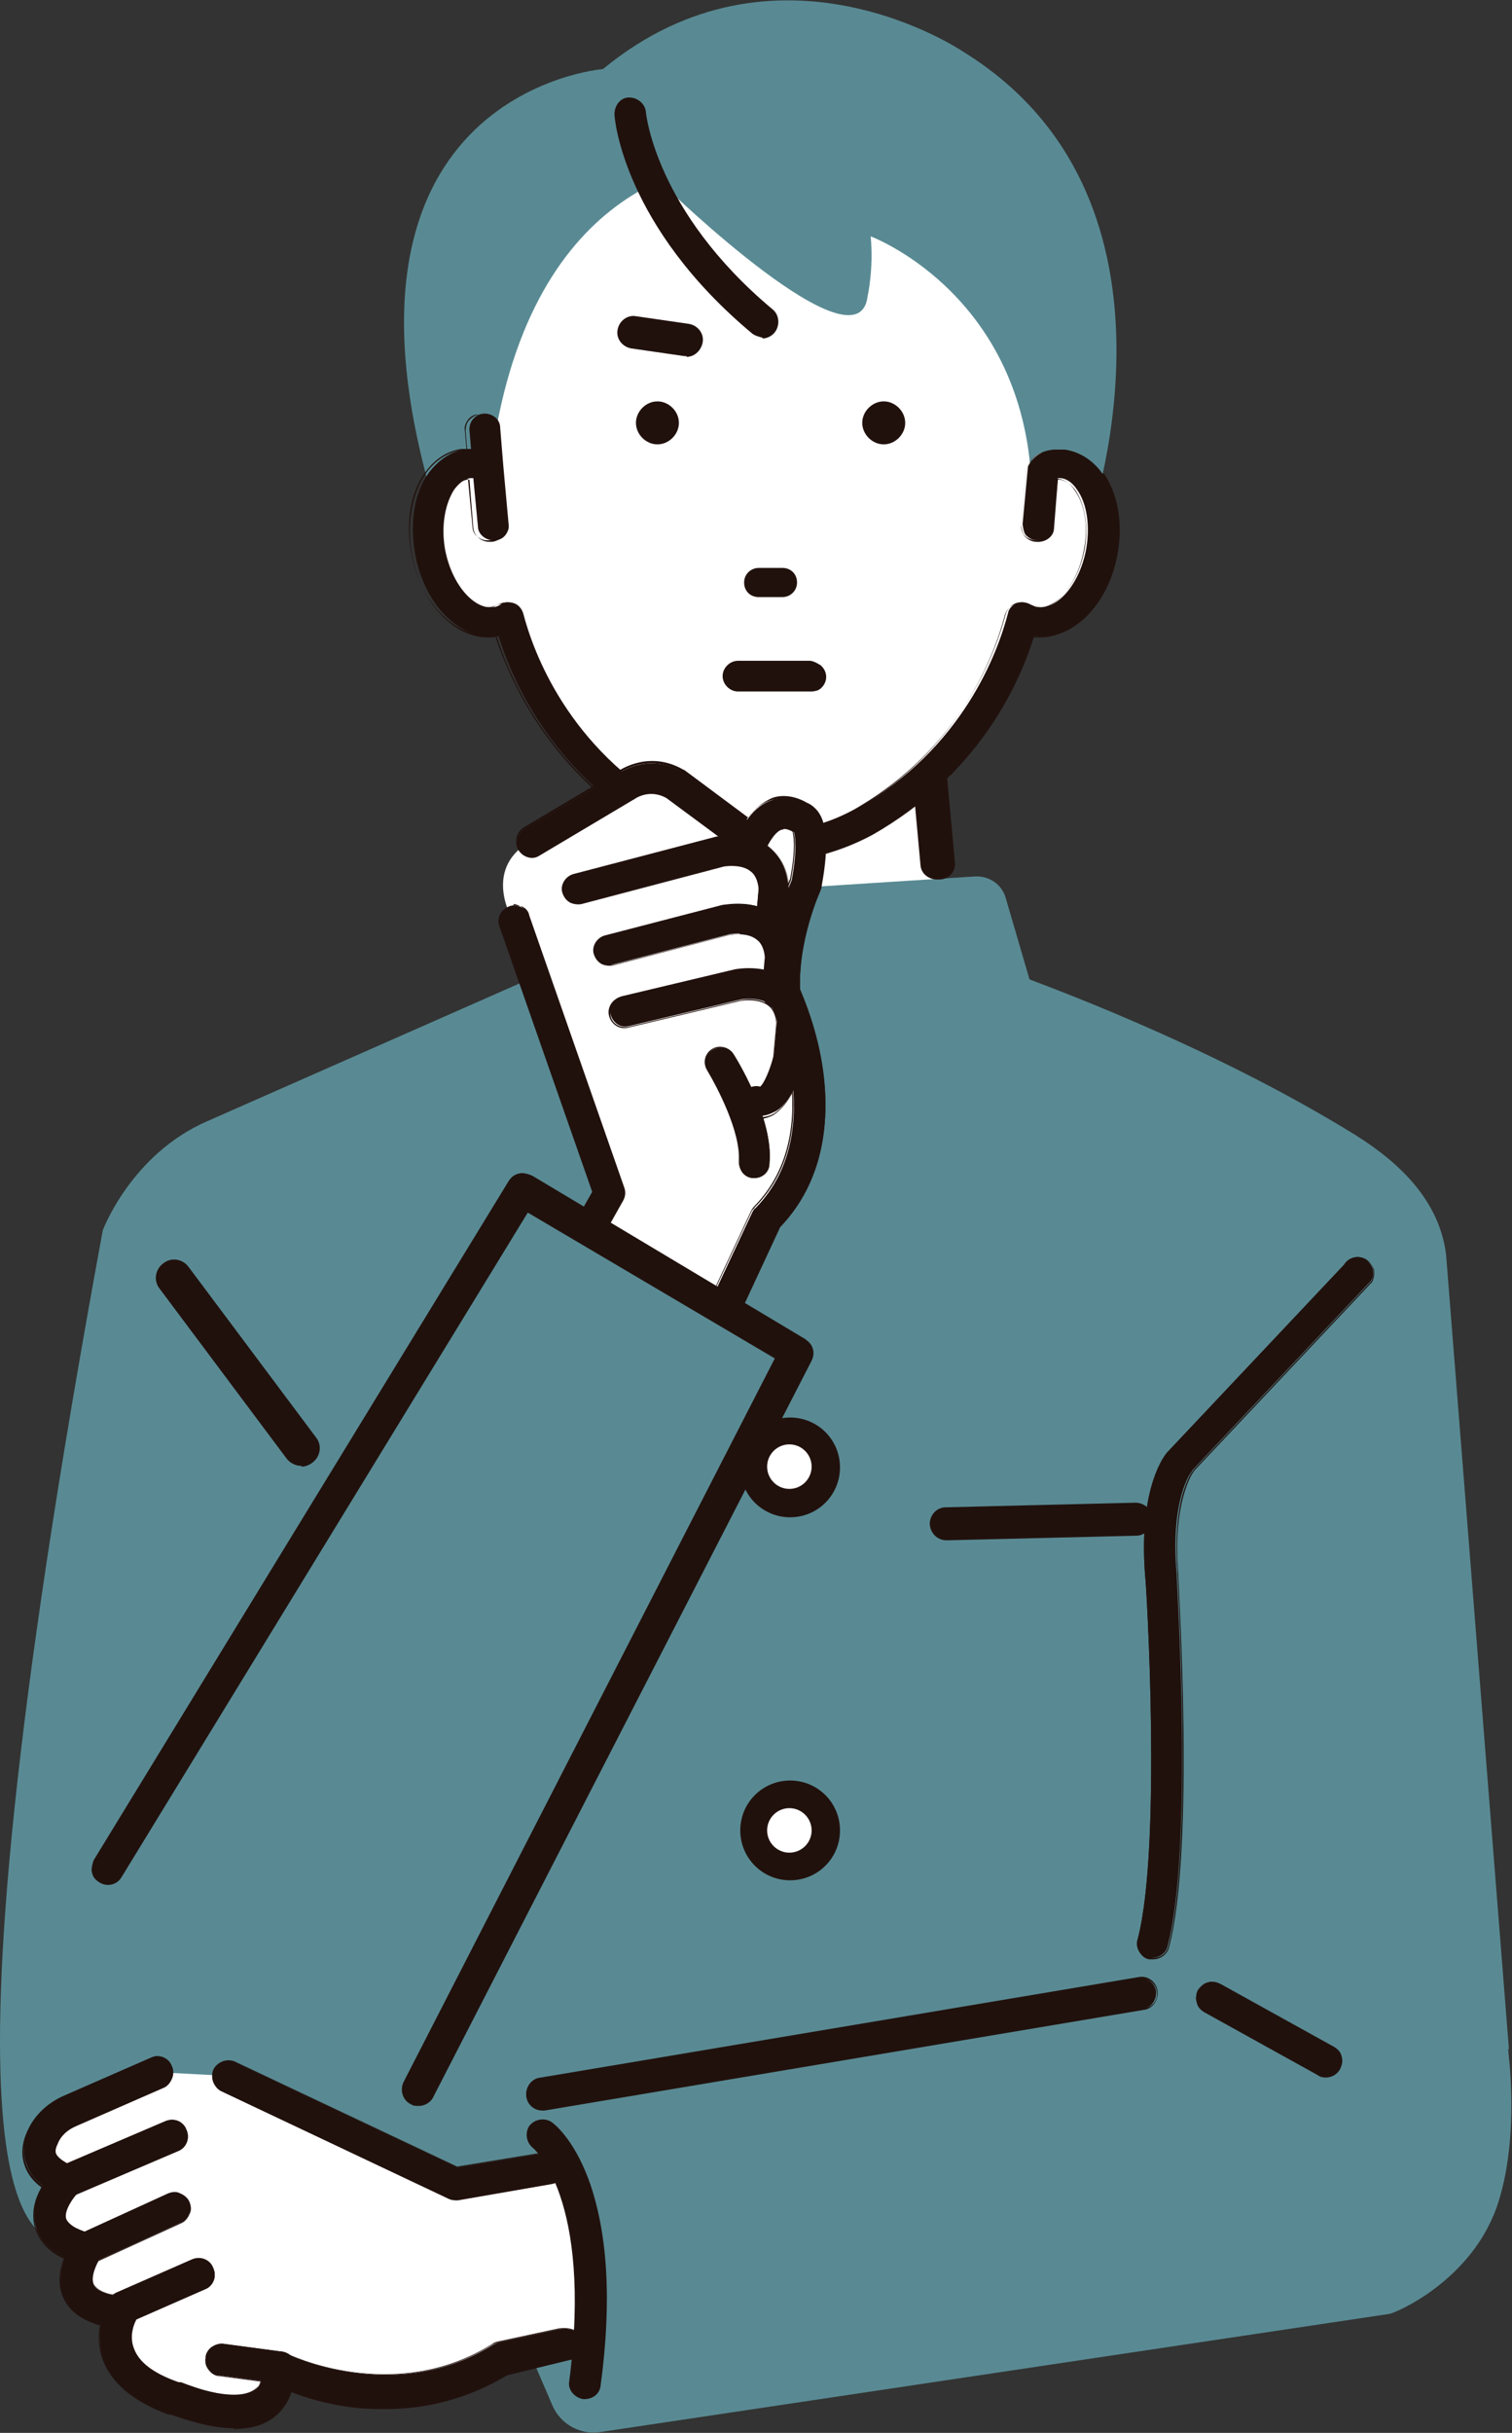 <?xml version="1.0" encoding="UTF-8"?>
<svg id="_レイヤー_2" data-name="レイヤー 2" xmlns="http://www.w3.org/2000/svg" viewBox="0 0 19.71 31.7">
  <rect x="0" y="0" width="19.71" height="31.7" fill="#333333" stroke="none"/>
  <defs>
    <style>
      .cls-1 {
        fill: #231815;
      }

      .cls-2 {
        fill: #fff;
      }

      .cls-3 {
        fill: #21110d;
      }

      .cls-4 {
        fill: #598a93;
      }
    </style>
  </defs>
  <g id="_ガイド" data-name="ガイド">
    <g>
      <g>
        <g>
          <polygon class="cls-2" points="8.22 8.01 7.91 12.26 10.19 14.01 12.23 12.16 11.88 8.25 8.22 8.01"/>
          <path class="cls-2" d="M10.19,14.06l-.02-.02-2.3-1.76.31-4.3h.03s3.7.24,3.7.24l.35,3.95-2.07,1.88ZM7.94,12.25l2.25,1.72,2.01-1.82-.34-3.86-3.61-.24-.3,4.2Z"/>
        </g>
        <path class="cls-4" d="M7.86.9s-3.95.31-2.1,5.99h8.42s1.54-4.27-1.63-6.22c0,0-2.42-1.64-4.69.23Z"/>
        <path class="cls-2" d="M11.25,10.71c1.48-.84,1.94-2.16,2.08-2.67.05.03.11.05.16.06.37.06.76-.35.86-.92.1-.57-.12-1.07-.49-1.13-.09-.01-.17,0-.26.03h0c-.31-2.85-3.03-4.04-3.63-3.98-.6-.06-2.88.11-3.5,3.48l-.13.51c-.08-.03-.17-.05-.26-.03-.37.06-.6.57-.49,1.13.1.57.49.98.86.92.06,0,.11-.03.16-.06.13.51.6,1.83,2.08,2.67,0,0,1.21.73,2.57,0Z"/>
        <path class="cls-4" d="M12.93,2.05l-1.77-.68-1.9-.16s-1.38-.39-1.69.31c-.31.7-.39.21-.31.7l.08.49s.99-.44,1.35-.26c0,0,2.5,2.42,2.62,1.41,0,0,.08-.35.04-.78,0,0,1.86.69,2.08,2.99,0,0,0-.25.47-.2l-.96-3.83Z"/>
        <g>
          <path class="cls-3" d="M14.37,6.17c-.12-.17-.29-.28-.48-.31-.05,0-.09,0-.14,0,0,0-.25,0-.35.22,0,0,0,0,0,0l-.07.75s.01.1.04.14c.04.04.09.07.14.07.11,0,.21-.07.22-.18l.06-.63s.02,0,.04,0c.08.01.15.06.21.15.13.18.17.47.12.77-.09.49-.4.8-.63.76-.03,0-.06-.02-.09-.03-.05-.03-.12-.04-.18-.02-.06.02-.11.07-.12.13-.13.5-.58,1.76-1.98,2.55-1.23.66-2.31.03-2.36,0-1.4-.8-1.85-2.05-1.98-2.55-.02-.06-.06-.11-.12-.13-.06-.02-.13-.02-.18.02-.03.02-.06.03-.09.03-.23.04-.54-.27-.63-.76-.05-.3,0-.58.12-.77.06-.08.13-.14.21-.15.01,0,.02,0,.04,0l.06.63c0,.1.1.18.2.18,0,0,.01,0,.02,0,.06,0,.11-.03.14-.07.03-.04.05-.09.04-.14l-.07-.77s0,0,0,0l-.04-.49c0-.11-.11-.19-.22-.18-.11.01-.19.11-.18.22l.02.24s-.05,0-.07,0c-.19.03-.35.14-.48.31-.19.26-.25.65-.18,1.05.12.68.6,1.15,1.09,1.08.2.64.74,1.81,2.1,2.58.02.01.6.36,1.4.36.48,0,.94-.12,1.37-.35,1.37-.78,1.91-1.94,2.11-2.59.49.07.97-.4,1.09-1.08.07-.4,0-.78-.18-1.04Z"/>
          <path class="cls-3" d="M9.98,11.24c-.81,0-1.38-.34-1.41-.36-1.36-.77-1.9-1.95-2.11-2.58-.49.07-.97-.41-1.09-1.08-.07-.4,0-.79.18-1.05.12-.17.29-.28.48-.31.02,0,.04,0,.06,0l-.02-.24c0-.06.01-.11.05-.15.04-.04.09-.07.14-.07.12,0,.22.08.23.19l.04.49s0,0,0,0l.07.77c0,.05-.01.1-.05.14-.04.04-.09.07-.15.07,0,0-.01,0-.02,0-.11,0-.2-.08-.21-.18l-.05-.63s-.02,0-.03,0c-.07.01-.14.06-.2.14-.13.18-.17.46-.12.76.09.49.4.79.62.76.03,0,.06-.02.09-.03.06-.03.13-.04.19-.02.06.02.11.08.13.14.13.5.58,1.75,1.98,2.55.05.03,1.13.66,2.35,0,1.4-.8,1.85-2.05,1.98-2.55.02-.06.06-.11.13-.14.06-.02.13-.02.19.02.03.02.06.03.09.03.22.04.53-.27.62-.76.05-.3,0-.58-.12-.76-.06-.08-.13-.13-.2-.14,0,0-.02,0-.03,0l-.05.63c0,.11-.11.19-.23.18-.06,0-.11-.03-.15-.07-.03-.04-.05-.09-.05-.14l.07-.75s0,0,0-.01c.1-.23.36-.23.36-.23.04,0,.09,0,.14,0,.19.03.36.14.48.31h0c.19.27.26.65.18,1.05-.12.68-.6,1.15-1.09,1.08-.2.63-.74,1.81-2.11,2.58-.44.24-.9.36-1.38.36ZM6.47,8.28s0,0,0,0c.2.63.74,1.8,2.1,2.58.02.01.6.36,1.4.36.47,0,.94-.12,1.37-.35,1.37-.78,1.91-1.95,2.1-2.58,0,0,0,0,0,0,.48.07.96-.4,1.08-1.07.07-.4,0-.78-.18-1.04h0c-.12-.17-.28-.28-.47-.31-.05,0-.09,0-.14,0,0,0-.25,0-.35.22,0,0,0,0,0,0l-.07.75s.01.09.04.13c.03.04.08.06.14.07.11,0,.2-.07.21-.17l.06-.63s0,0,0,0c.01,0,.03,0,.04,0,.08.01.15.06.21.15.13.18.18.47.12.77-.09.5-.41.81-.64.77-.03,0-.06-.02-.09-.04-.05-.03-.12-.04-.18-.01-.06.02-.1.07-.12.13-.13.5-.58,1.76-1.98,2.56-1.23.66-2.32.03-2.37,0-1.41-.8-1.86-2.06-1.99-2.56-.01-.06-.06-.11-.12-.13-.06-.02-.12-.02-.18.01-.03.02-.06.03-.09.04-.23.04-.55-.27-.64-.77-.05-.3,0-.59.12-.77.06-.09.13-.14.21-.15.01,0,.02,0,.04,0,0,0,0,0,0,0l.06.63c0,.09.09.17.19.17,0,0,.01,0,.02,0,.05,0,.1-.03.14-.07.03-.04.05-.08.04-.13l-.07-.77s0,0,0,0c0,0,0,0,0,0,0,0,0,0,0,0l-.04-.49c0-.11-.1-.18-.21-.18-.05,0-.1.03-.13.07-.03.04-.05.09-.04.14l.02.24s0,0,0,0c0,0,0,0,0,0-.03,0-.05,0-.07,0-.19.03-.35.14-.47.31-.19.26-.25.64-.18,1.04.12.67.6,1.14,1.08,1.07,0,0,0,0,0,0Z"/>
        </g>
        <g>
          <path class="cls-3" d="M11.52,5.23c-.15,0-.28.13-.28.28s.13.28.28.28.28-.13.28-.28-.13-.28-.28-.28Z"/>
          <path class="cls-3" d="M8.85,5.51c0-.15-.13-.28-.28-.28s-.28.13-.28.28.13.28.28.28.28-.13.28-.28Z"/>
          <path class="cls-3" d="M9.89,7.78h.31c.1,0,.19-.08.19-.19s-.08-.19-.19-.19h-.31c-.1,0-.19.08-.19.19s.08.19.19.19Z"/>
          <path class="cls-3" d="M10.7,8.67s-.09-.06-.14-.06h-.94s0,0,0,0c-.05,0-.1.02-.14.06-.04.04-.06.09-.06.14,0,.05.02.1.06.14.04.04.09.06.14.06h.94s0,0,0,0c.03,0,.05,0,.08-.01.02,0,.05-.02.07-.04.04-.04.06-.09.06-.14,0-.05-.02-.1-.06-.14Z"/>
          <path class="cls-3" d="M8.95,4.64s-.02,0-.03,0l-.69-.1c-.12-.02-.2-.13-.18-.24.02-.12.13-.2.24-.18l.69.1c.12.02.2.13.18.24-.02.11-.11.19-.21.19Z"/>
        </g>
        <path class="cls-4" d="M19.67,26.7l-.82-10.36c-.09-.69-.59-1.18-1.18-1.55-1.97-1.22-4.25-2.02-4.25-2.03l-.31-1.06c-.05-.18-.22-.29-.4-.28l-5.29.34-.48.98-4.24,1.87c-.99.43-1.36,1.42-1.36,1.42-2.4,13.01-.95,13.18-.42,13.2.05,0,5.56.55,5.61.55,0,0,.42.98.67,1.56.1.24.36.39.62.35l10.29-1.54c.05,0,1.11-.43,1.43-1.48.27-.88.12-1.92.12-1.97Z"/>
        <path class="cls-3" d="M12.22,11.46c-.12,0-.21-.08-.22-.18l-.1-1.09c0-.1.08-.2.21-.2.12,0,.23.07.24.18l.1,1.09c0,.1-.08.2-.21.2,0,0-.01,0-.02,0Z"/>
        <path class="cls-3" d="M7.9,12.55s-.03,0-.05,0c-.11-.03-.18-.14-.15-.25.07-.29.23-1.15.09-1.6-.03-.11.03-.23.14-.26.11-.03.23.03.26.14.21.66-.07,1.78-.08,1.83-.02.09-.11.16-.2.16Z"/>
        <g>
          <path class="cls-3" d="M17.28,27.06s-.07,0-.1-.03l-1.48-.82c-.1-.06-.14-.18-.08-.28.06-.1.18-.14.28-.08l1.48.82c.1.06.14.18.08.28-.04.07-.11.11-.18.11Z"/>
          <path class="cls-3" d="M17.28,27.07s-.07,0-.1-.03l-1.48-.82c-.05-.03-.09-.07-.1-.13-.02-.06,0-.11.02-.16.03-.05.07-.09.13-.1.06-.02.11,0,.16.02l1.48.82c.05.03.09.07.1.13.02.06,0,.11-.02.16-.04.07-.11.11-.19.11ZM15.8,25.83s-.04,0-.06,0c-.05.01-.09.05-.12.09-.03.05-.03.1-.02.15.01.05.05.09.09.12l1.48.82s.06.03.1.03c.07,0,.14-.04.17-.1.03-.05.03-.1.02-.15-.01-.05-.05-.09-.09-.12l-1.48-.82s-.06-.03-.1-.03Z"/>
        </g>
        <g>
          <path class="cls-3" d="M7.07,27.49c-.1,0-.19-.08-.21-.18-.01-.11.07-.22.18-.23l7.8-1.31c.11-.01.22.07.23.18.01.11-.07.22-.18.23l-7.8,1.31s-.02,0-.03,0Z"/>
          <path class="cls-3" d="M7.07,27.5c-.11,0-.2-.08-.21-.19-.01-.12.07-.23.19-.24l7.8-1.31c.12-.02.23.07.24.19.01.12-.07.23-.19.24l-7.8,1.31s-.02,0-.03,0ZM14.87,25.78s-.02,0-.02,0l-7.8,1.31c-.11.01-.19.11-.17.22.01.1.1.17.2.17,0,0,.02,0,.03,0l7.8-1.31c.11-.01.19-.11.17-.22-.01-.1-.1-.17-.2-.17Z"/>
        </g>
        <g>
          <path class="cls-3" d="M9.14,30.67h0s0,0,0,0Z"/>
          <path class="cls-3" d="M9.14,30.67s0,0,0,0,0,0,0,0h0s0,0,0,0,0,0,0,0Z"/>
        </g>
        <g>
          <g>
            <path class="cls-2" d="M7.17,28.25l-1.22.2-2.96-1.4-.94-.05-1.12.49c-.16.07-.29.19-.36.34-.09.18-.09.42.3.58,0,0-.62.62.26.89,0,0-.49.72.46.82,0,0-.42.73.68,1.12.27.1,1.35.51,1.39-.4,0,0,1.48.76,2.89-.13l1.04-.19s.31-1-.41-2.28Z"/>
            <g>
              <path class="cls-3" d="M7.59,30.57c-.01.08-.08.13-.16.14l-.82.2c-1.14.7-2.31.41-2.81.22-.05.15-.14.27-.26.36-.14.1-.32.13-.49.13-.32,0-.65-.12-.83-.18h-.03c-.45-.17-.73-.4-.84-.7-.06-.17-.06-.33-.04-.46-.23-.06-.39-.18-.47-.35-.08-.18-.05-.37,0-.52-.21-.1-.34-.24-.38-.42-.05-.19.02-.38.1-.51-.1-.07-.17-.16-.21-.27-.06-.14-.05-.31.03-.47.09-.19.26-.35.47-.44l1.12-.49c.1-.05.23,0,.27.11.05.1,0,.23-.11.27l-1.12.49c-.12.05-.21.14-.26.24-.03.06-.03.11-.02.14.02.05.1.11.21.16.06.03.11.08.12.15.01.07,0,.14-.06.19-.06.06-.18.22-.15.33.02.08.14.16.32.21.06.02.11.07.14.13.02.06.01.13-.02.19-.04.07-.12.24-.08.34.04.08.18.14.39.16.07,0,.13.05.16.11.03.06.03.14,0,.2,0,0-.1.18-.02.37.07.18.27.33.59.44h.03c.18.07.72.27.95.11.03-.02.12-.08.13-.31,0-.07.04-.14.1-.17.06-.04.14-.04.2,0,.01,0,1.4.69,2.69-.12.02-.01.05-.02.07-.03l.79-.17s.35-.06.3.23Z"/>
              <path class="cls-3" d="M3.05,31.64c-.32,0-.65-.12-.83-.18h-.03c-.45-.17-.73-.4-.85-.71-.05-.14-.07-.3-.04-.45-.23-.07-.39-.18-.47-.35-.09-.19-.05-.38,0-.52-.21-.1-.33-.24-.38-.42-.05-.2.02-.39.09-.51-.1-.07-.17-.16-.21-.26-.06-.15-.05-.31.03-.48.09-.2.26-.36.47-.45l1.12-.49c.11-.05.24,0,.28.11.05.11,0,.24-.11.28l-1.12.49c-.12.05-.21.13-.25.24-.03.06-.03.1-.02.14.02.05.09.11.21.15.07.03.11.09.13.16.01.07,0,.14-.06.19-.06.06-.17.22-.15.32.02.08.14.15.32.21.07.02.12.07.14.13.02.06.01.14-.02.19-.04.07-.12.23-.08.33.04.08.18.13.38.16.07,0,.14.05.17.12.03.07.03.14,0,.2,0,0-.1.18-.02.37.07.18.27.33.58.44h.03c.18.07.71.26.94.11.03-.02.12-.08.12-.31,0-.07.04-.14.11-.18.06-.04.14-.04.21,0,.01,0,1.39.69,2.68-.12.02-.01.05-.02.08-.03l.79-.17s.18-.03.27.06c.04.04.06.1.04.19-.01.08-.09.14-.17.15l-.82.2c-.5.3-1.05.45-1.65.44-.49,0-.9-.12-1.16-.22-.05.15-.14.27-.26.35-.13.09-.3.13-.5.13ZM2.04,26.81s-.05,0-.08.02l-1.12.49c-.21.09-.37.25-.46.44-.08.16-.09.32-.03.46.04.1.11.19.21.26,0,0,0,0,0,.01-.07.12-.15.31-.1.51.04.17.17.31.38.41,0,0,0,0,0,0-.05.13-.08.33,0,.51.08.17.23.29.47.35,0,0,0,0,0,0-.03.16-.02.31.04.45.11.3.39.53.84.69h.03c.18.07.5.19.82.19.2,0,.36-.04.49-.13.12-.08.21-.2.26-.35,0,0,0,0,0,0,0,0,0,0,0,0,.26.1.67.21,1.16.22.02,0,.04,0,.06,0,.57,0,1.1-.15,1.58-.44,0,0,0,0,0,0l.82-.2c.07-.01.14-.06.16-.14.01-.08,0-.13-.04-.17-.08-.08-.25-.05-.25-.05l-.79.17s-.05.01-.07.03c-1.29.81-2.68.13-2.69.12-.06-.03-.13-.03-.19,0-.06.03-.1.1-.1.16,0,.24-.1.3-.13.32-.24.16-.78-.03-.96-.09h-.03c-.32-.12-.52-.28-.59-.46-.07-.19.02-.37.02-.38.03-.06.04-.13,0-.19-.03-.06-.09-.1-.16-.11-.21-.02-.35-.08-.39-.16-.05-.1.03-.28.08-.35.04-.05.04-.12.02-.18-.02-.06-.07-.11-.13-.12-.19-.06-.31-.13-.33-.22-.03-.11.09-.27.15-.34.05-.05.07-.11.05-.18-.01-.07-.06-.12-.12-.15-.12-.05-.19-.11-.22-.16-.01-.04,0-.09.02-.15.05-.1.14-.19.26-.24l1.12-.49c.1-.04.15-.16.1-.26-.03-.07-.11-.12-.18-.12Z"/>
            </g>
            <g>
              <path class="cls-3" d="M7.13,28.05l-1.16.19-2.9-1.37c-.1-.05-.23,0-.28.1-.05.1,0,.23.1.28l2.96,1.4s.08.02.12.02l1.21-.21s.21-.02.18-.23c0,0,0-.18-.23-.17Z"/>
              <path class="cls-3" d="M5.94,28.67s-.06,0-.09-.02l-2.96-1.4c-.05-.02-.09-.07-.11-.12-.02-.05-.02-.11,0-.16.02-.05.07-.09.12-.11.05-.02.11-.02.16,0l2.9,1.37,1.16-.19s0,0,0,0c.08,0,.14.02.18.06.05.05.05.12.05.12,0,.06,0,.12-.04.16-.06.07-.15.08-.15.08l-1.21.21s-.02,0-.04,0ZM2.98,26.86s-.05,0-.07.01c-.05.02-.09.05-.11.1-.02.05-.03.1,0,.15.02.05.05.09.1.11l2.96,1.4s.08.02.12.02l1.21-.21s.09,0,.14-.07c.03-.04.04-.09.03-.15,0,0,0-.06-.05-.11-.04-.04-.1-.06-.18-.06l-1.16.19s0,0,0,0l-2.9-1.37s-.06-.02-.08-.02Z"/>
            </g>
          </g>
          <g>
            <path class="cls-3" d="M.86,28.63c-.08,0-.16-.05-.19-.13-.05-.11,0-.23.11-.27l1.38-.59c.11-.05.23,0,.27.11.05.11,0,.23-.11.27l-1.38.59s-.05.02-.08.02Z"/>
            <path class="cls-3" d="M.86,28.64c-.09,0-.16-.05-.2-.13-.05-.11,0-.24.11-.28l1.38-.59c.11-.05.24,0,.28.11.05.11,0,.24-.11.28l-1.38.59s-.06.02-.08.02ZM2.24,27.63s-.05,0-.08.02l-1.38.59c-.1.04-.15.16-.1.26.03.07.1.12.18.12.03,0,.05,0,.08-.02l1.38-.59c.1-.04.15-.16.1-.26-.03-.08-.11-.12-.18-.12Z"/>
          </g>
          <g>
            <path class="cls-3" d="M1.12,29.51c-.08,0-.15-.04-.19-.12-.05-.1,0-.23.1-.27l1.16-.53c.1-.05.23,0,.27.1.05.1,0,.23-.1.27l-1.16.53s-.06.02-.09.02Z"/>
            <path class="cls-3" d="M1.12,29.52c-.08,0-.16-.05-.2-.13-.02-.05-.03-.11,0-.16.02-.05.06-.1.11-.12l1.16-.53c.05-.02.11-.03.16,0,.05.02.1.06.12.11.02.05.03.11,0,.16-.02.05-.06.1-.11.12l-1.16.53s-.06.02-.09.02ZM2.28,28.58s-.06,0-.08.02l-1.16.53s-.09.06-.1.11c-.02.05-.02.1,0,.15.03.07.1.12.18.12.03,0,.06,0,.08-.02l1.16-.53c.1-.05.14-.16.1-.26-.02-.05-.06-.09-.11-.1-.02,0-.05-.01-.07-.01Z"/>
          </g>
          <g>
            <path class="cls-3" d="M1.61,30.27c-.08,0-.16-.05-.19-.12-.05-.1,0-.23.11-.27l.98-.43c.1-.05.23,0,.27.11.05.1,0,.23-.11.27l-.98.43s-.05.02-.08.02Z"/>
            <path class="cls-3" d="M1.61,30.28c-.09,0-.16-.05-.2-.13-.02-.05-.02-.11,0-.16.02-.05.06-.1.11-.12l.98-.43c.11-.05.24,0,.28.11.05.11,0,.24-.11.28l-.98.43s-.06.02-.09.02ZM2.6,29.44s-.05,0-.08.02l-.98.43s-.09.06-.11.11c-.02.05-.02.1,0,.15.03.07.1.12.18.12.03,0,.05,0,.08-.02l.98-.43c.1-.04.15-.16.1-.26-.03-.08-.11-.12-.18-.12Z"/>
          </g>
        </g>
        <g>
          <path class="cls-3" d="M15.03,25.52s-.03,0-.05,0c-.11-.03-.18-.14-.15-.25.32-1.22.11-4.67.1-4.71-.09-1.07.2-1.53.28-1.63l2.31-2.45c.06-.1.19-.13.28-.07.1.06.13.19.07.28l-2.32,2.46s-.01.02-.02.03c0,0-.28.35-.19,1.34,0,.15.22,3.56-.12,4.84-.02.09-.11.15-.2.15Z"/>
          <path class="cls-3" d="M15.03,25.53s-.04,0-.05,0c-.06-.01-.1-.05-.13-.1-.03-.05-.04-.11-.02-.16.32-1.21.11-4.67.1-4.71-.09-1.06.19-1.52.28-1.63l2.31-2.45c.06-.1.19-.13.29-.07.05.03.08.08.1.13.01.06,0,.11-.02.16l-2.32,2.46s-.01.02-.02.03h0s-.27.38-.19,1.33c0,.15.22,3.56-.12,4.85-.02.09-.11.16-.21.16ZM17.71,16.39c-.07,0-.13.03-.17.1l-2.31,2.45c-.09.11-.37.56-.28,1.62,0,.03.21,3.49-.1,4.71-.03.11.04.22.14.24.02,0,.03,0,.05,0,.09,0,.17-.06.19-.15.33-1.28.12-4.7.12-4.84-.03-.4-.01-.76.06-1.03.06-.21.12-.3.13-.31h0s0,0,0,0c0,0,.02-.02.02-.03l2.32-2.46s.04-.1.02-.15c-.01-.05-.04-.1-.09-.12-.03-.02-.07-.03-.1-.03Z"/>
        </g>
        <g>
          <path class="cls-3" d="M3.64,31.05s-.02,0-.03,0l-.75-.1c-.11-.01-.19-.12-.18-.23.01-.11.12-.19.23-.18l.75.1c.11.01.19.12.18.23-.01.1-.1.18-.21.18Z"/>
          <path class="cls-3" d="M3.64,31.06s-.02,0-.03,0l-.75-.1c-.06,0-.11-.04-.14-.08-.04-.05-.05-.1-.04-.16,0-.06.04-.11.08-.14.05-.03.1-.05.16-.04l.75.1c.12.01.2.12.19.24-.01.11-.11.19-.21.19ZM2.89,30.55s-.09.01-.12.04c-.04.03-.07.08-.08.13,0,.05,0,.11.04.15.03.04.08.07.13.08l.75.1s.02,0,.03,0c.1,0,.18-.07.2-.17.01-.11-.06-.21-.17-.22l-.75-.1s-.02,0-.03,0Z"/>
        </g>
        <path class="cls-3" d="M7.63,31.26s-.02,0-.03,0c-.11-.02-.2-.12-.18-.23.31-2.4-.47-3.04-.47-3.04-.09-.07-.11-.2-.05-.29.07-.09.2-.11.29-.05.03.02.28.21.48.74.25.68.31,1.58.16,2.69-.01.11-.1.18-.21.18Z"/>
        <path class="cls-1" d="M9.74,12.84c.07,0,.13-.03.17-.08.04-.05.06-.11.06-.17,0-.06-.03-.12-.08-.16l-1.84-1.43c-.09-.09-.24-.08-.33.01-.09.09-.08.24.02.33l1.84,1.43s.1.06.16.06Z"/>
        <path class="cls-1" d="M9.47,14.36c-.03-.11-.15-.17-.26-.14-.11.03-.17.15-.14.26l.28.92-.34,1.17c-.03.11.03.22.14.26.02,0,.04,0,.06,0,.09,0,.17-.06.2-.15l.36-1.23s.01-.08,0-.12l-.3-.98Z"/>
        <g>
          <circle class="cls-2" cx="10.3" cy="19.12" r=".47"/>
          <path class="cls-3" d="M10.3,19.77c-.36,0-.65-.29-.65-.65s.29-.65.65-.65.65.29.65.65-.29.65-.65.65ZM10.29,18.82c-.16,0-.29.13-.29.29s.13.29.29.29.29-.13.29-.29-.13-.29-.29-.29Z"/>
        </g>
        <g>
          <circle class="cls-2" cx="10.3" cy="23.85" r=".47"/>
          <path class="cls-3" d="M10.3,24.5c-.36,0-.65-.29-.65-.65s.29-.65.65-.65.65.29.65.65-.29.65-.65.65ZM10.29,23.56c-.16,0-.29.13-.29.29s.13.29.29.29.29-.13.29-.29-.13-.29-.29-.29Z"/>
        </g>
        <path class="cls-3" d="M12.34,20.07c-.12,0-.21-.09-.22-.21,0-.12.09-.22.21-.22l2.47-.06c.12,0,.22.09.22.21,0,.12-.09.22-.21.22l-2.47.06s0,0,0,0Z"/>
        <g>
          <path class="cls-2" d="M6.92,10.97l1.21-.72s.3-.23.65-.02l1,.75s.21-.56.63-.3c0,0,.23.02.07.86,0,0-.33.7-.28,1.42,0,0,.86,1.8-.23,2.92l-.68,1.45-1.94-.75.58-1.03-1.24-3.55s-.41-.66.21-1.03Z"/>
          <g>
            <path class="cls-3" d="M7.36,16.77s-.07,0-.1-.03c-.09-.05-.13-.17-.07-.27l.54-.95-1.21-3.46c-.04-.1.02-.21.12-.25.1-.04.21.02.25.12l1.24,3.55c.02.05.01.11-.01.16l-.58,1.03c-.04.06-.1.1-.17.1Z"/>
            <path class="cls-3" d="M7.36,16.78s-.07,0-.1-.03c-.05-.03-.08-.07-.1-.12-.01-.05,0-.11.02-.15l.54-.95-1.21-3.46c-.04-.11.02-.22.13-.26.05-.02.11-.01.16,0,.05.02.09.06.1.12l1.24,3.55c.02.06.01.12-.02.17l-.58,1.03c-.04.06-.1.1-.18.1ZM6.71,11.81s-.04,0-.06.01c-.1.03-.15.14-.12.24l1.21,3.46s0,0,0,0l-.54.95s-.03.09-.02.14c.01.05.04.09.09.11.03.02.06.02.09.02.07,0,.13-.04.16-.1l.58-1.03s.03-.1.01-.15l-1.24-3.55s-.05-.09-.1-.11c-.03-.01-.05-.02-.08-.02Z"/>
          </g>
          <g>
            <path class="cls-3" d="M9.3,17.52s-.06,0-.08-.02c-.1-.05-.14-.16-.09-.26l.68-1.45s.02-.04.04-.05c.99-1.01.2-2.68.2-2.7-.01-.02-.02-.05-.02-.07-.05-.7.23-1.36.29-1.5.08-.43.04-.59.03-.63,0,0,0,0-.01,0-.09-.05-.13-.04-.15-.03-.09.03-.17.18-.2.24-.02.06-.07.1-.13.12-.06.02-.12,0-.17-.03l-1-.74c-.23-.13-.42.01-.43.02,0,0-.01,0-.02.01l-1.21.72c-.09.06-.21.02-.27-.07-.06-.09-.02-.21.07-.27l1.21-.72c.07-.05.44-.28.86-.03,0,0,.01,0,.02.01l.82.61c.07-.1.17-.2.31-.25.1-.04.27-.05.46.06.04.02.09.05.14.11.13.17.14.49.05.97,0,.02,0,.03-.01.05,0,0-.29.64-.26,1.29.05.12.23.54.3,1.06.11.82-.08,1.52-.56,2.02l-.66,1.42c-.03.07-.1.11-.18.11ZM10.4,10.86s0,0,0,0t0,0Z"/>
            <path class="cls-3" d="M9.3,17.52h0s-.06,0-.09-.02c-.1-.05-.15-.17-.1-.27l.68-1.45s.02-.04.04-.06c.99-1.01.2-2.67.2-2.69-.01-.02-.02-.05-.02-.08-.05-.7.23-1.37.29-1.5.08-.42.04-.58.03-.62,0,0,0,0,0,0-.08-.05-.13-.04-.14-.03-.09.03-.17.17-.19.23-.02.06-.07.11-.13.12-.06.02-.13,0-.18-.03l-1-.74c-.22-.13-.41,0-.42.02,0,0-.01,0-.02.01l-1.21.72c-.1.06-.22.03-.28-.07-.06-.1-.03-.22.07-.28l1.21-.72c.07-.05.44-.28.87-.03,0,0,.01,0,.02.01l.82.61c.09-.12.2-.2.31-.25.1-.04.27-.05.46.06.05.02.1.06.14.11.13.17.14.49.05.98,0,.02,0,.03-.02.05,0,0-.29.64-.26,1.29.05.12.23.54.3,1.06.11.82-.08,1.52-.56,2.02l-.66,1.42c-.03.07-.11.12-.18.12ZM10.21,10.79s.06,0,.12.04c0,0,0,0,.01,0,0,0,0,0,0,0,.02.05.05.21-.03.64-.06.13-.33.8-.29,1.49,0,.02,0,.05.02.07,0,.02.8,1.69-.2,2.7-.01.02-.03.03-.04.05l-.68,1.45c-.04.09,0,.21.09.25.03.01.05.02.08.02.07,0,.14-.04.17-.11l.66-1.42s0,0,0,0c.47-.5.67-1.19.56-2.01-.07-.52-.24-.94-.29-1.06,0,0,0,0,0,0-.03-.65.26-1.29.26-1.3,0-.01.01-.03.01-.04.09-.48.08-.8-.04-.97-.04-.05-.08-.09-.13-.1-.19-.11-.35-.09-.45-.06-.12.04-.22.12-.31.25,0,0,0,0,0,0,0,0,0,0,0,0l-.82-.61s-.01,0-.02-.01c-.42-.25-.78-.02-.85.03l-1.21.72c-.09.05-.12.17-.07.26.05.09.17.12.26.07l1.21-.72s.01,0,.02-.01c0,0,.2-.15.43-.02l1,.74s.11.05.17.03c.06-.02.1-.06.12-.11.02-.06.11-.21.2-.24,0,0,.02,0,.04,0ZM10.4,10.87s0,0,0,0c0,0,0,0,0,0,0,0,0,0,0,0,0,0,0,0,0,0,0,0,0,0,0,0,0,0,0,0,0,0Z"/>
          </g>
          <g>
            <path class="cls-3" d="M10.05,12.24s-.01,0-.02,0c-.11-.01-.19-.11-.18-.21l.04-.45c-.01-.11-.05-.19-.11-.24-.11-.08-.28-.07-.35-.06l-1.86.49c-.1.03-.21-.04-.24-.14-.03-.1.04-.21.14-.24l1.87-.49s0,0,0,0c.04,0,.4-.08.67.13.11.08.25.24.27.54,0,.01,0,.02,0,.03l-.05.47c-.01.1-.1.18-.19.18Z"/>
            <path class="cls-3" d="M10.05,12.25h0s-.01,0-.02,0c-.05,0-.1-.03-.14-.07-.03-.04-.05-.1-.04-.15l.04-.45c-.01-.11-.05-.19-.11-.23-.1-.08-.27-.07-.34-.06l-1.86.49c-.05.01-.11,0-.15-.02-.05-.03-.08-.07-.09-.12-.01-.05,0-.11.02-.15.03-.05.07-.08.12-.09l1.87-.49s0,0,0,0c.04,0,.4-.08.67.13.11.08.25.25.27.55,0,.01,0,.02,0,.04l-.05.47c-.01.1-.1.18-.2.18ZM9.54,11.26c.08,0,.18.02.25.07.07.05.1.13.11.25l-.04.45s0,.1.04.14c.03.04.08.06.13.07.1.01.2-.07.21-.17l.05-.47s0-.02,0-.03c-.02-.29-.16-.45-.27-.54-.27-.2-.62-.13-.66-.12,0,0,0,0,0,0l-1.87.49s-.09.04-.11.09c-.03.04-.03.09-.02.14.01.05.04.09.09.11.04.03.09.03.14.02l1.86-.49s.06,0,.1,0Z"/>
          </g>
          <g>
            <path class="cls-3" d="M10.14,13.13s-.01,0-.02,0c-.11-.01-.19-.11-.18-.21l.04-.45c-.01-.11-.05-.19-.11-.24-.11-.08-.29-.07-.35-.06l-1.54.4c-.1.03-.21-.04-.24-.14-.03-.1.04-.21.14-.24l1.54-.4s0,0,0,0c.04,0,.4-.08.67.13.11.08.25.24.27.54,0,.01,0,.02,0,.03l-.05.47c-.01.1-.1.18-.19.18Z"/>
            <path class="cls-3" d="M10.14,13.14h0s-.01,0-.02,0c-.05,0-.1-.03-.14-.07-.03-.04-.05-.1-.05-.15l.04-.45c-.01-.11-.05-.19-.11-.23-.1-.08-.27-.07-.34-.06l-1.53.4c-.05.01-.11,0-.15-.02-.05-.03-.08-.07-.09-.12-.01-.05,0-.11.02-.15.03-.05.07-.08.12-.09l1.54-.4s0,0,0,0c.04,0,.4-.08.67.13.11.08.25.25.27.55,0,.01,0,.02,0,.04l-.05.47c-.01.1-.1.18-.2.18ZM9.63,12.15c.08,0,.18.02.25.07.07.05.1.13.11.25l-.04.45c0,.05,0,.1.04.14.03.04.08.06.13.07.11.01.2-.07.21-.17l.05-.47s0-.02,0-.03c-.02-.29-.16-.45-.27-.54-.27-.2-.62-.13-.66-.12,0,0,0,0,0,0l-1.54.4s-.09.04-.12.09c-.03.04-.03.09-.02.14.01.05.04.09.09.12.04.03.09.03.14.02l1.54-.4s.06,0,.11,0Z"/>
          </g>
          <g>
            <path class="cls-3" d="M9.92,14.56s-.08,0-.12-.02c-.1-.03-.16-.15-.12-.25.03-.1.14-.15.23-.13.05-.04.14-.23.18-.4l.04-.44c-.01-.11-.05-.19-.11-.24-.11-.08-.29-.07-.35-.06l-1.47.35c-.11.03-.21-.04-.24-.15-.03-.11.04-.21.15-.24l1.47-.35s.4-.08.67.13c.11.08.25.24.27.54,0,.01,0,.02,0,.03l-.05.47s0,.01,0,.02c-.1.49-.31.64-.38.67-.06.03-.12.05-.18.05Z"/>
            <path class="cls-3" d="M9.92,14.57s-.08,0-.12-.02c-.11-.04-.16-.15-.13-.26.03-.1.14-.16.24-.13.05-.04.13-.23.17-.39l.04-.44c-.01-.11-.05-.19-.11-.23-.11-.08-.28-.07-.35-.06l-1.47.35c-.11.03-.22-.04-.25-.15-.03-.11.04-.22.15-.25l1.47-.35s.4-.08.68.13c.11.08.25.25.27.55,0,.01,0,.02,0,.04l-.05.47s0,.02,0,.02c-.1.49-.32.64-.38.68-.06.03-.12.05-.18.05ZM9.86,14.17c-.08,0-.15.05-.18.13-.03.1.02.21.12.24.1.03.2.02.29-.03.06-.04.27-.19.37-.67,0,0,0-.01,0-.02l.05-.47s0-.02,0-.03c-.02-.29-.16-.45-.27-.54-.27-.2-.63-.13-.67-.12l-1.47.35c-.1.02-.16.13-.14.23.02.1.13.16.23.14l1.47-.35c.08-.02.25-.02.36.06.07.05.1.13.11.25l-.04.44c-.04.17-.12.36-.18.41,0,0,0,0,0,0-.02,0-.03,0-.05,0Z"/>
          </g>
          <g>
            <path class="cls-3" d="M9.84,15.35s-.01,0-.02,0c-.11,0-.19-.1-.18-.21.03-.39-.29-.99-.41-1.19-.06-.09-.03-.21.06-.27.09-.06.21-.03.27.06.02.03.53.83.47,1.43,0,.1-.09.18-.19.18Z"/>
            <path class="cls-3" d="M9.84,15.35s-.01,0-.02,0c-.05,0-.1-.03-.14-.07-.03-.04-.05-.09-.05-.15.03-.38-.29-.98-.41-1.18-.03-.05-.04-.1-.03-.15.01-.05.04-.1.09-.13.09-.06.22-.03.28.06.02.03.53.84.47,1.43,0,.1-.1.19-.2.19ZM9.39,13.65s-.07,0-.1.03c-.04.03-.07.07-.08.12-.01.05,0,.1.02.14.13.2.45.8.41,1.19,0,.1.07.19.17.2,0,0,.01,0,.02,0,.1,0,.18-.08.19-.17.05-.59-.45-1.39-.47-1.42-.04-.06-.1-.09-.16-.09Z"/>
          </g>
        </g>
        <g>
          <polygon class="cls-4" points="6.81 15.49 1.47 24.21 6.09 26.36 10.38 17.63 6.81 15.49"/>
          <path class="cls-3" d="M10.5,17.45l-3.56-2.13s-.11-.05-.17-.03c-.06.01-.11.05-.14.1L1.22,24.24s-.04.11-.02.16c.01.06.05.1.1.13.1.06.23.03.29-.08l5.29-8.65,3.22,1.9-4.84,9.43c-.05.11-.01.24.1.29.03.02.06.02.1.02.08,0,.16-.05.19-.12l4.93-9.59c.05-.1.02-.21-.07-.27Z"/>
        </g>
        <path class="cls-3" d="M3.93,19.1c-.07,0-.14-.03-.19-.09l-1.66-2.22c-.08-.1-.06-.25.05-.33.1-.08.25-.06.33.05l1.66,2.22c.08.1.06.25-.05.33-.04.03-.09.05-.14.05Z"/>
      </g>
      <path class="cls-3" d="M9.94,4.4s-.09-.02-.13-.05c-1.68-1.4-1.8-2.8-1.8-2.86,0-.12.08-.22.19-.22.11,0,.21.08.22.19,0,.01.12,1.29,1.65,2.57.09.07.1.21.03.3-.04.05-.1.08-.16.08Z"/>
    </g>
  </g>
</svg>